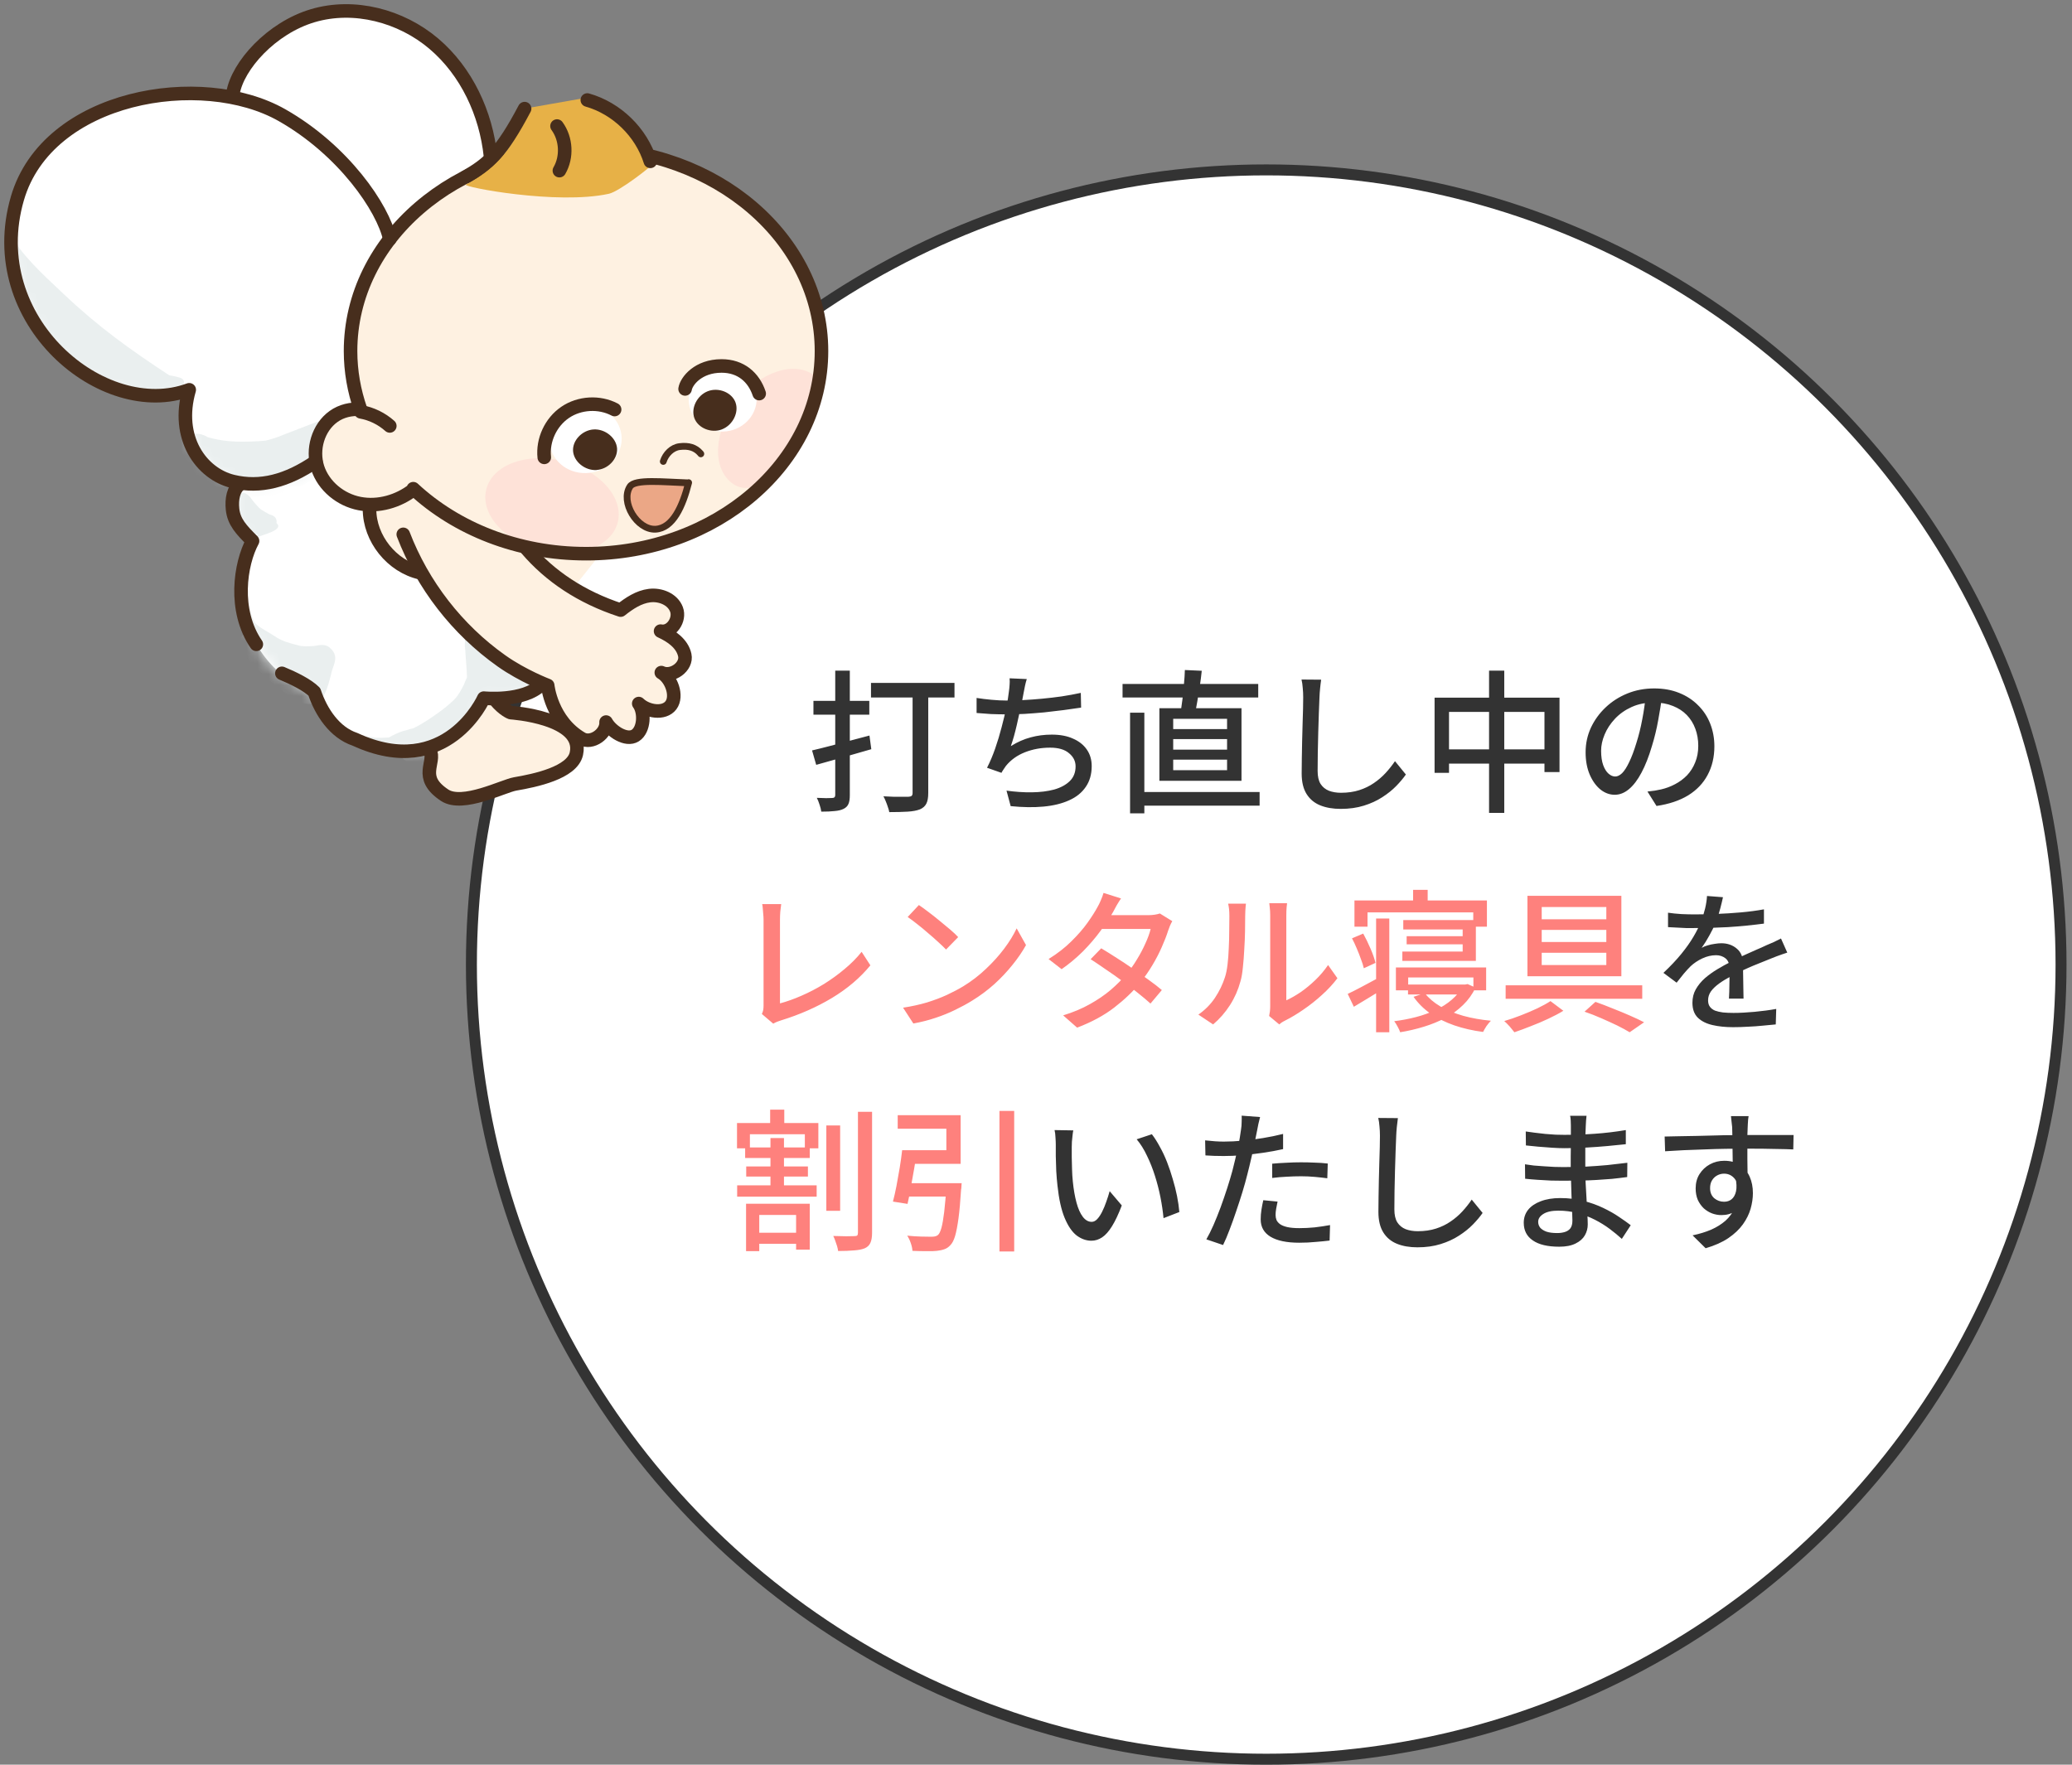 <svg width="189" height="161" viewBox="0 0 189 161" fill="none" xmlns="http://www.w3.org/2000/svg">
<rect x="0" y="0" width="189" height="161" fill="#808080" stroke="none"/>
<circle cx="115.5" cy="88" r="72.5" fill="white" stroke="#333333"/>
<path d="M74.073 68.464C74.521 68.361 75.029 68.235 75.599 68.086C76.168 67.937 76.77 67.778 77.405 67.61C78.049 67.433 78.683 67.265 79.309 67.106L79.477 68.352C78.609 68.604 77.731 68.856 76.845 69.108C75.958 69.36 75.16 69.584 74.451 69.78L74.073 68.464ZM74.199 63.942H79.295V65.202H74.199V63.942ZM76.187 61.184H77.517V72.552C77.517 72.897 77.475 73.163 77.391 73.35C77.307 73.546 77.157 73.695 76.943 73.798C76.737 73.901 76.471 73.966 76.145 73.994C75.818 74.031 75.407 74.05 74.913 74.05C74.894 73.873 74.843 73.663 74.759 73.42C74.684 73.177 74.6 72.967 74.507 72.79C74.815 72.799 75.099 72.809 75.361 72.818C75.631 72.818 75.813 72.813 75.907 72.804C76.093 72.804 76.187 72.715 76.187 72.538V61.184ZM79.449 62.304H87.065V63.634H79.449V62.304ZM83.243 62.78H84.671V72.356C84.671 72.767 84.615 73.084 84.503 73.308C84.391 73.541 84.195 73.719 83.915 73.84C83.625 73.952 83.252 74.022 82.795 74.05C82.337 74.078 81.777 74.092 81.115 74.092C81.096 73.961 81.054 73.807 80.989 73.63C80.933 73.453 80.867 73.275 80.793 73.098C80.727 72.93 80.657 72.781 80.583 72.65C80.9 72.669 81.213 72.683 81.521 72.692C81.838 72.692 82.118 72.692 82.361 72.692C82.603 72.692 82.771 72.692 82.865 72.692C83.005 72.683 83.103 72.655 83.159 72.608C83.215 72.552 83.243 72.463 83.243 72.342V62.78ZM93.659 61.954C93.593 62.159 93.537 62.374 93.491 62.598C93.453 62.822 93.411 63.037 93.365 63.242C93.327 63.466 93.276 63.737 93.211 64.054C93.145 64.362 93.071 64.698 92.987 65.062C92.912 65.417 92.833 65.776 92.749 66.14C92.665 66.504 92.576 66.854 92.483 67.19C92.389 67.517 92.296 67.811 92.203 68.072C92.8 67.699 93.402 67.433 94.009 67.274C94.615 67.106 95.259 67.022 95.941 67.022C96.697 67.022 97.341 67.143 97.873 67.386C98.414 67.619 98.834 67.951 99.133 68.38C99.431 68.809 99.581 69.313 99.581 69.892C99.581 70.639 99.399 71.273 99.035 71.796C98.68 72.319 98.176 72.725 97.523 73.014C96.869 73.313 96.09 73.504 95.185 73.588C94.289 73.672 93.29 73.658 92.189 73.546L91.811 72.132C92.604 72.244 93.374 72.295 94.121 72.286C94.877 72.277 95.553 72.193 96.151 72.034C96.748 71.866 97.224 71.609 97.579 71.264C97.933 70.919 98.111 70.471 98.111 69.92C98.111 69.444 97.91 69.043 97.509 68.716C97.117 68.38 96.543 68.212 95.787 68.212C94.965 68.212 94.2 68.352 93.491 68.632C92.781 68.912 92.203 69.327 91.755 69.878C91.68 69.981 91.61 70.083 91.545 70.186C91.479 70.279 91.414 70.387 91.349 70.508L90.033 70.046C90.303 69.523 90.551 68.94 90.775 68.296C90.999 67.652 91.195 67.003 91.363 66.35C91.54 65.687 91.685 65.076 91.797 64.516C91.909 63.956 91.983 63.499 92.021 63.144C92.058 62.892 92.081 62.673 92.091 62.486C92.109 62.29 92.109 62.089 92.091 61.884L93.659 61.954ZM89.081 63.676C89.482 63.741 89.935 63.797 90.439 63.844C90.943 63.891 91.409 63.914 91.839 63.914C92.287 63.914 92.781 63.9 93.323 63.872C93.873 63.844 94.447 63.802 95.045 63.746C95.642 63.69 96.239 63.62 96.837 63.536C97.443 63.443 98.027 63.335 98.587 63.214L98.615 64.558C98.139 64.633 97.611 64.707 97.033 64.782C96.454 64.857 95.861 64.927 95.255 64.992C94.648 65.048 94.051 65.095 93.463 65.132C92.875 65.16 92.338 65.174 91.853 65.174C91.349 65.174 90.863 65.165 90.397 65.146C89.93 65.118 89.491 65.085 89.081 65.048V63.676ZM103.725 72.258H114.897V73.504H103.725V72.258ZM102.395 62.402H114.771V63.634H102.395V62.402ZM103.081 65.02H104.383V74.204H103.081V65.02ZM107.015 67.428V68.394H111.929V67.428H107.015ZM107.015 69.304V70.27H111.929V69.304H107.015ZM107.015 65.58V66.518H111.929V65.58H107.015ZM105.755 64.614H113.245V71.236H105.755V64.614ZM108.079 61.128L109.619 61.198C109.572 61.665 109.511 62.141 109.437 62.626C109.362 63.102 109.287 63.559 109.213 63.998C109.138 64.437 109.063 64.824 108.989 65.16L107.687 65.048C107.743 64.693 107.799 64.287 107.855 63.83C107.911 63.373 107.957 62.906 107.995 62.43C108.041 61.954 108.069 61.52 108.079 61.128ZM120.511 62.01C120.473 62.262 120.441 62.533 120.413 62.822C120.385 63.102 120.366 63.368 120.357 63.62C120.338 64.003 120.319 64.479 120.301 65.048C120.282 65.608 120.263 66.205 120.245 66.84C120.226 67.465 120.212 68.086 120.203 68.702C120.193 69.309 120.189 69.855 120.189 70.34C120.189 70.835 120.277 71.227 120.455 71.516C120.641 71.805 120.898 72.015 121.225 72.146C121.551 72.267 121.915 72.328 122.317 72.328C122.933 72.328 123.488 72.249 123.983 72.09C124.477 71.931 124.921 71.717 125.313 71.446C125.714 71.175 126.073 70.867 126.391 70.522C126.708 70.177 126.993 69.817 127.245 69.444L128.239 70.662C128.005 70.998 127.711 71.348 127.357 71.712C127.002 72.076 126.577 72.417 126.083 72.734C125.597 73.051 125.037 73.308 124.403 73.504C123.777 73.7 123.073 73.798 122.289 73.798C121.579 73.798 120.959 73.691 120.427 73.476C119.895 73.261 119.479 72.916 119.181 72.44C118.882 71.964 118.733 71.339 118.733 70.564C118.733 70.163 118.737 69.71 118.747 69.206C118.756 68.702 118.765 68.184 118.775 67.652C118.793 67.111 118.807 66.583 118.817 66.07C118.835 65.557 118.849 65.085 118.859 64.656C118.868 64.227 118.873 63.881 118.873 63.62C118.873 63.321 118.859 63.037 118.831 62.766C118.812 62.486 118.775 62.229 118.719 61.996L120.511 62.01ZM130.857 63.648H142.253V70.438H140.881V64.95H132.173V70.508H130.857V63.648ZM131.543 68.366H141.665V69.668H131.543V68.366ZM135.827 61.184H137.213V74.162H135.827V61.184ZM151.619 63.424C151.525 64.143 151.404 64.903 151.255 65.706C151.115 66.499 150.923 67.288 150.681 68.072C150.401 69.024 150.083 69.831 149.729 70.494C149.383 71.147 149.005 71.647 148.595 71.992C148.184 72.337 147.75 72.51 147.293 72.51C146.826 72.51 146.392 72.351 145.991 72.034C145.589 71.707 145.263 71.255 145.011 70.676C144.759 70.088 144.633 69.407 144.633 68.632C144.633 67.848 144.791 67.106 145.109 66.406C145.435 65.706 145.883 65.085 146.453 64.544C147.022 64.003 147.685 63.578 148.441 63.27C149.197 62.962 150.013 62.808 150.891 62.808C151.731 62.808 152.487 62.943 153.159 63.214C153.84 63.485 154.419 63.863 154.895 64.348C155.38 64.824 155.749 65.384 156.001 66.028C156.253 66.672 156.379 67.358 156.379 68.086C156.379 69.066 156.173 69.939 155.763 70.704C155.361 71.46 154.769 72.081 153.985 72.566C153.201 73.042 152.239 73.364 151.101 73.532L150.275 72.216C150.517 72.188 150.741 72.16 150.947 72.132C151.152 72.095 151.343 72.057 151.521 72.02C151.969 71.917 152.393 71.759 152.795 71.544C153.205 71.329 153.569 71.059 153.887 70.732C154.204 70.396 154.451 70.004 154.629 69.556C154.815 69.108 154.909 68.604 154.909 68.044C154.909 67.484 154.82 66.966 154.643 66.49C154.465 66.005 154.204 65.585 153.859 65.23C153.513 64.875 153.089 64.6 152.585 64.404C152.081 64.199 151.511 64.096 150.877 64.096C150.111 64.096 149.43 64.231 148.833 64.502C148.235 64.773 147.727 65.132 147.307 65.58C146.896 66.019 146.583 66.495 146.369 67.008C146.154 67.521 146.047 68.016 146.047 68.492C146.047 69.024 146.112 69.467 146.243 69.822C146.373 70.167 146.537 70.424 146.733 70.592C146.929 70.76 147.129 70.844 147.335 70.844C147.54 70.844 147.75 70.741 147.965 70.536C148.179 70.321 148.394 69.985 148.609 69.528C148.833 69.071 149.052 68.487 149.267 67.778C149.481 67.106 149.659 66.392 149.799 65.636C149.948 64.871 150.055 64.124 150.121 63.396L151.619 63.424ZM157.163 81.856C157.107 82.127 157.027 82.458 156.925 82.85C156.831 83.233 156.691 83.667 156.505 84.152C156.346 84.544 156.15 84.945 155.917 85.356C155.693 85.767 155.459 86.14 155.217 86.476C155.375 86.383 155.557 86.308 155.763 86.252C155.977 86.187 156.192 86.14 156.407 86.112C156.631 86.075 156.831 86.056 157.009 86.056C157.569 86.056 158.04 86.219 158.423 86.546C158.805 86.863 158.997 87.325 158.997 87.932C158.997 88.119 158.997 88.347 158.997 88.618C158.997 88.889 159.001 89.173 159.011 89.472C159.02 89.771 159.025 90.065 159.025 90.354C159.034 90.643 159.039 90.895 159.039 91.11H157.709C157.718 90.933 157.727 90.727 157.737 90.494C157.746 90.251 157.751 89.999 157.751 89.738C157.76 89.477 157.765 89.225 157.765 88.982C157.765 88.739 157.765 88.525 157.765 88.338C157.755 87.918 157.629 87.615 157.387 87.428C157.144 87.241 156.859 87.148 156.533 87.148C156.113 87.148 155.693 87.246 155.273 87.442C154.862 87.638 154.507 87.876 154.209 88.156C154.013 88.352 153.807 88.576 153.593 88.828C153.387 89.08 153.168 89.355 152.935 89.654L151.731 88.758C152.375 88.151 152.921 87.573 153.369 87.022C153.817 86.471 154.185 85.949 154.475 85.454C154.773 84.95 155.007 84.474 155.175 84.026C155.324 83.643 155.445 83.256 155.539 82.864C155.632 82.463 155.688 82.089 155.707 81.744L157.163 81.856ZM152.151 83.27C152.524 83.326 152.935 83.368 153.383 83.396C153.831 83.415 154.223 83.424 154.559 83.424C155.184 83.424 155.861 83.41 156.589 83.382C157.317 83.354 158.049 83.307 158.787 83.242C159.533 83.177 160.238 83.083 160.901 82.962V84.264C160.406 84.329 159.879 84.39 159.319 84.446C158.759 84.502 158.189 84.549 157.611 84.586C157.032 84.614 156.477 84.637 155.945 84.656C155.413 84.665 154.927 84.67 154.489 84.67C154.293 84.67 154.059 84.67 153.789 84.67C153.527 84.661 153.252 84.647 152.963 84.628C152.683 84.609 152.412 84.595 152.151 84.586V83.27ZM163.029 86.91C162.898 86.957 162.744 87.008 162.567 87.064C162.399 87.12 162.231 87.181 162.063 87.246C161.895 87.311 161.741 87.372 161.601 87.428C161.125 87.615 160.569 87.839 159.935 88.1C159.309 88.361 158.665 88.665 158.003 89.01C157.555 89.243 157.167 89.477 156.841 89.71C156.514 89.943 156.257 90.186 156.071 90.438C155.893 90.69 155.805 90.965 155.805 91.264C155.805 91.507 155.861 91.703 155.973 91.852C156.085 92.001 156.239 92.118 156.435 92.202C156.64 92.277 156.883 92.333 157.163 92.37C157.452 92.398 157.774 92.412 158.129 92.412C158.689 92.412 159.323 92.379 160.033 92.314C160.742 92.249 161.405 92.16 162.021 92.048L161.979 93.462C161.643 93.499 161.251 93.537 160.803 93.574C160.355 93.621 159.893 93.653 159.417 93.672C158.95 93.7 158.507 93.714 158.087 93.714C157.387 93.714 156.757 93.649 156.197 93.518C155.637 93.387 155.193 93.163 154.867 92.846C154.54 92.519 154.377 92.067 154.377 91.488C154.377 91.031 154.479 90.62 154.685 90.256C154.899 89.883 155.175 89.547 155.511 89.248C155.856 88.949 156.239 88.674 156.659 88.422C157.079 88.17 157.494 87.941 157.905 87.736C158.343 87.503 158.749 87.302 159.123 87.134C159.505 86.957 159.86 86.798 160.187 86.658C160.523 86.518 160.835 86.378 161.125 86.238C161.367 86.135 161.596 86.037 161.811 85.944C162.025 85.841 162.24 85.734 162.455 85.622L163.029 86.91ZM97.901 103.13C97.873 103.261 97.849 103.419 97.831 103.606C97.812 103.793 97.793 103.979 97.775 104.166C97.765 104.353 97.761 104.511 97.761 104.642C97.761 104.931 97.761 105.253 97.761 105.608C97.77 105.963 97.779 106.327 97.789 106.7C97.798 107.064 97.821 107.428 97.859 107.792C97.933 108.529 98.045 109.173 98.195 109.724C98.344 110.275 98.535 110.704 98.769 111.012C99.002 111.32 99.273 111.474 99.581 111.474C99.758 111.474 99.926 111.39 100.085 111.222C100.243 111.054 100.393 110.83 100.533 110.55C100.673 110.27 100.799 109.967 100.911 109.64C101.032 109.304 101.135 108.982 101.219 108.674L102.325 109.976C102.026 110.769 101.727 111.404 101.429 111.88C101.139 112.347 100.841 112.683 100.533 112.888C100.225 113.093 99.898 113.196 99.553 113.196C99.086 113.196 98.638 113.037 98.209 112.72C97.789 112.393 97.425 111.861 97.117 111.124C96.809 110.387 96.589 109.402 96.459 108.17C96.412 107.759 96.375 107.316 96.347 106.84C96.328 106.364 96.314 105.911 96.305 105.482C96.305 105.053 96.305 104.698 96.305 104.418C96.305 104.241 96.295 104.026 96.277 103.774C96.267 103.513 96.239 103.289 96.193 103.102L97.901 103.13ZM105.069 103.48C105.321 103.807 105.563 104.189 105.797 104.628C106.039 105.057 106.259 105.524 106.455 106.028C106.651 106.532 106.823 107.045 106.973 107.568C107.131 108.091 107.262 108.609 107.365 109.122C107.467 109.635 107.537 110.121 107.575 110.578L106.133 111.138C106.077 110.531 105.983 109.897 105.853 109.234C105.722 108.571 105.554 107.918 105.349 107.274C105.143 106.621 104.901 106.009 104.621 105.44C104.35 104.861 104.037 104.362 103.683 103.942L105.069 103.48ZM114.939 101.912C114.892 102.08 114.841 102.29 114.785 102.542C114.738 102.785 114.701 102.976 114.673 103.116C114.607 103.443 114.528 103.835 114.435 104.292C114.351 104.74 114.248 105.211 114.127 105.706C114.015 106.201 113.898 106.681 113.777 107.148C113.655 107.643 113.506 108.179 113.329 108.758C113.151 109.337 112.96 109.925 112.755 110.522C112.559 111.11 112.358 111.67 112.153 112.202C111.957 112.725 111.761 113.187 111.565 113.588L110.039 113.07C110.244 112.715 110.459 112.286 110.683 111.782C110.907 111.269 111.126 110.723 111.341 110.144C111.555 109.556 111.756 108.973 111.943 108.394C112.129 107.815 112.288 107.283 112.419 106.798C112.503 106.471 112.587 106.131 112.671 105.776C112.755 105.412 112.834 105.062 112.909 104.726C112.983 104.39 113.044 104.077 113.091 103.788C113.137 103.489 113.175 103.242 113.203 103.046C113.24 102.822 113.259 102.593 113.259 102.36C113.268 102.127 113.268 101.935 113.259 101.786L114.939 101.912ZM111.635 104.152C112.176 104.152 112.75 104.124 113.357 104.068C113.963 104.012 114.579 103.933 115.205 103.83C115.839 103.727 116.451 103.601 117.039 103.452V104.838C116.46 104.969 115.849 105.081 115.205 105.174C114.561 105.267 113.931 105.342 113.315 105.398C112.699 105.445 112.134 105.468 111.621 105.468C111.303 105.468 111.009 105.463 110.739 105.454C110.477 105.445 110.216 105.431 109.955 105.412L109.927 104.04C110.272 104.077 110.575 104.105 110.837 104.124C111.107 104.143 111.373 104.152 111.635 104.152ZM116.045 106.168C116.427 106.131 116.847 106.103 117.305 106.084C117.762 106.056 118.215 106.042 118.663 106.042C119.073 106.042 119.484 106.051 119.895 106.07C120.315 106.079 120.721 106.107 121.113 106.154L121.071 107.498C120.716 107.451 120.333 107.409 119.923 107.372C119.521 107.335 119.111 107.316 118.691 107.316C118.233 107.316 117.785 107.33 117.347 107.358C116.917 107.377 116.483 107.414 116.045 107.47V106.168ZM116.535 109.626C116.488 109.841 116.446 110.055 116.409 110.27C116.371 110.475 116.353 110.667 116.353 110.844C116.353 111.003 116.381 111.157 116.437 111.306C116.502 111.446 116.609 111.572 116.759 111.684C116.917 111.796 117.137 111.885 117.417 111.95C117.706 112.015 118.075 112.048 118.523 112.048C118.98 112.048 119.447 112.025 119.923 111.978C120.399 111.922 120.865 111.852 121.323 111.768L121.281 113.182C120.889 113.229 120.459 113.271 119.993 113.308C119.535 113.355 119.041 113.378 118.509 113.378C117.37 113.378 116.497 113.196 115.891 112.832C115.293 112.468 114.995 111.941 114.995 111.25C114.995 110.951 115.018 110.657 115.065 110.368C115.111 110.069 115.167 109.78 115.233 109.5L116.535 109.626ZM127.511 102.01C127.473 102.262 127.441 102.533 127.413 102.822C127.385 103.102 127.366 103.368 127.357 103.62C127.338 104.003 127.319 104.479 127.301 105.048C127.282 105.608 127.263 106.205 127.245 106.84C127.226 107.465 127.212 108.086 127.203 108.702C127.193 109.309 127.189 109.855 127.189 110.34C127.189 110.835 127.277 111.227 127.455 111.516C127.641 111.805 127.898 112.015 128.225 112.146C128.551 112.267 128.915 112.328 129.317 112.328C129.933 112.328 130.488 112.249 130.983 112.09C131.477 111.931 131.921 111.717 132.313 111.446C132.714 111.175 133.073 110.867 133.391 110.522C133.708 110.177 133.993 109.817 134.245 109.444L135.239 110.662C135.005 110.998 134.711 111.348 134.357 111.712C134.002 112.076 133.577 112.417 133.083 112.734C132.597 113.051 132.037 113.308 131.403 113.504C130.777 113.7 130.073 113.798 129.289 113.798C128.579 113.798 127.959 113.691 127.427 113.476C126.895 113.261 126.479 112.916 126.181 112.44C125.882 111.964 125.733 111.339 125.733 110.564C125.733 110.163 125.737 109.71 125.747 109.206C125.756 108.702 125.765 108.184 125.775 107.652C125.793 107.111 125.807 106.583 125.817 106.07C125.835 105.557 125.849 105.085 125.859 104.656C125.868 104.227 125.873 103.881 125.873 103.62C125.873 103.321 125.859 103.037 125.831 102.766C125.812 102.486 125.775 102.229 125.719 101.996L127.511 102.01ZM144.717 101.8C144.707 101.931 144.693 102.075 144.675 102.234C144.665 102.383 144.656 102.556 144.647 102.752C144.637 102.911 144.628 103.139 144.619 103.438C144.619 103.737 144.614 104.068 144.605 104.432C144.605 104.787 144.605 105.146 144.605 105.51C144.605 105.865 144.605 106.191 144.605 106.49C144.605 106.919 144.614 107.386 144.633 107.89C144.661 108.385 144.689 108.875 144.717 109.36C144.745 109.845 144.768 110.293 144.787 110.704C144.815 111.115 144.829 111.451 144.829 111.712C144.829 112.067 144.74 112.398 144.563 112.706C144.385 113.014 144.105 113.261 143.723 113.448C143.34 113.644 142.841 113.742 142.225 113.742C141.17 113.742 140.367 113.551 139.817 113.168C139.266 112.795 138.991 112.258 138.991 111.558C138.991 111.11 139.121 110.718 139.383 110.382C139.653 110.046 140.036 109.785 140.531 109.598C141.035 109.402 141.632 109.304 142.323 109.304C143.069 109.304 143.769 109.388 144.423 109.556C145.085 109.724 145.687 109.939 146.229 110.2C146.779 110.461 147.265 110.737 147.685 111.026C148.105 111.306 148.459 111.558 148.749 111.782L147.937 113.028C147.61 112.729 147.241 112.426 146.831 112.118C146.42 111.81 145.967 111.53 145.473 111.278C144.978 111.026 144.451 110.825 143.891 110.676C143.34 110.527 142.757 110.452 142.141 110.452C141.543 110.452 141.086 110.555 140.769 110.76C140.461 110.956 140.307 111.194 140.307 111.474C140.307 111.67 140.367 111.847 140.489 112.006C140.619 112.155 140.811 112.277 141.063 112.37C141.315 112.454 141.641 112.496 142.043 112.496C142.304 112.496 142.537 112.463 142.743 112.398C142.957 112.333 143.125 112.221 143.247 112.062C143.368 111.894 143.429 111.661 143.429 111.362C143.429 111.119 143.419 110.793 143.401 110.382C143.382 109.971 143.363 109.528 143.345 109.052C143.335 108.567 143.321 108.1 143.303 107.652C143.284 107.195 143.275 106.807 143.275 106.49C143.275 106.163 143.275 105.827 143.275 105.482C143.284 105.127 143.289 104.782 143.289 104.446C143.289 104.101 143.289 103.779 143.289 103.48C143.289 103.172 143.289 102.906 143.289 102.682C143.289 102.561 143.284 102.411 143.275 102.234C143.265 102.047 143.247 101.903 143.219 101.8H144.717ZM139.173 103.228C139.406 103.265 139.677 103.303 139.985 103.34C140.302 103.377 140.624 103.415 140.951 103.452C141.287 103.48 141.604 103.503 141.903 103.522C142.201 103.531 142.463 103.536 142.687 103.536C143.611 103.536 144.539 103.503 145.473 103.438C146.406 103.373 147.349 103.261 148.301 103.102V104.39C147.797 104.446 147.237 104.502 146.621 104.558C146.005 104.614 145.361 104.661 144.689 104.698C144.026 104.735 143.363 104.754 142.701 104.754C142.393 104.754 142.019 104.74 141.581 104.712C141.151 104.684 140.722 104.651 140.293 104.614C139.863 104.577 139.495 104.539 139.187 104.502L139.173 103.228ZM139.103 106.224C139.336 106.261 139.607 106.299 139.915 106.336C140.223 106.364 140.54 106.387 140.867 106.406C141.193 106.425 141.501 106.443 141.791 106.462C142.089 106.471 142.346 106.476 142.561 106.476C143.317 106.476 144.026 106.462 144.689 106.434C145.361 106.397 146.005 106.35 146.621 106.294C147.246 106.229 147.853 106.159 148.441 106.084L148.427 107.386C147.951 107.451 147.484 107.507 147.027 107.554C146.569 107.591 146.107 107.624 145.641 107.652C145.183 107.68 144.698 107.699 144.185 107.708C143.681 107.717 143.13 107.722 142.533 107.722C142.243 107.722 141.893 107.717 141.483 107.708C141.072 107.689 140.657 107.666 140.237 107.638C139.817 107.61 139.443 107.577 139.117 107.54L139.103 106.224ZM159.501 101.828C159.491 101.884 159.477 101.982 159.459 102.122C159.449 102.262 159.44 102.402 159.431 102.542C159.421 102.682 159.417 102.785 159.417 102.85C159.407 103.027 159.398 103.275 159.389 103.592C159.389 103.9 159.389 104.241 159.389 104.614C159.389 104.987 159.389 105.365 159.389 105.748C159.398 106.121 159.403 106.476 159.403 106.812C159.412 107.139 159.417 107.414 159.417 107.638L158.059 107.078C158.059 106.929 158.059 106.719 158.059 106.448C158.059 106.168 158.054 105.855 158.045 105.51C158.045 105.155 158.04 104.805 158.031 104.46C158.031 104.115 158.026 103.797 158.017 103.508C158.017 103.219 158.012 102.999 158.003 102.85C157.984 102.626 157.961 102.416 157.933 102.22C157.914 102.024 157.9 101.893 157.891 101.828H159.501ZM151.843 103.69C152.244 103.681 152.692 103.671 153.187 103.662C153.691 103.653 154.223 103.643 154.783 103.634C155.343 103.615 155.898 103.601 156.449 103.592C157.009 103.573 157.541 103.564 158.045 103.564C158.549 103.555 158.997 103.55 159.389 103.55C159.79 103.55 160.201 103.55 160.621 103.55C161.041 103.55 161.442 103.55 161.825 103.55C162.207 103.55 162.553 103.55 162.861 103.55C163.178 103.55 163.425 103.55 163.603 103.55L163.575 104.866C163.173 104.847 162.627 104.833 161.937 104.824C161.255 104.805 160.397 104.796 159.361 104.796C158.745 104.796 158.11 104.801 157.457 104.81C156.803 104.819 156.145 104.838 155.483 104.866C154.829 104.885 154.195 104.908 153.579 104.936C152.972 104.964 152.407 104.997 151.885 105.034L151.843 103.69ZM159.291 107.778C159.291 108.469 159.197 109.043 159.011 109.5C158.833 109.948 158.577 110.289 158.241 110.522C157.905 110.746 157.499 110.858 157.023 110.858C156.733 110.858 156.449 110.807 156.169 110.704C155.898 110.601 155.646 110.447 155.413 110.242C155.189 110.027 155.007 109.771 154.867 109.472C154.736 109.164 154.671 108.814 154.671 108.422C154.671 107.927 154.787 107.493 155.021 107.12C155.263 106.737 155.581 106.439 155.973 106.224C156.374 106.009 156.808 105.902 157.275 105.902C157.853 105.902 158.334 106.033 158.717 106.294C159.109 106.555 159.403 106.91 159.599 107.358C159.795 107.797 159.893 108.296 159.893 108.856C159.893 109.313 159.823 109.789 159.683 110.284C159.543 110.769 159.309 111.241 158.983 111.698C158.656 112.155 158.213 112.575 157.653 112.958C157.102 113.331 156.411 113.639 155.581 113.882L154.391 112.706C155.016 112.575 155.581 112.403 156.085 112.188C156.589 111.964 157.023 111.693 157.387 111.376C157.751 111.049 158.031 110.667 158.227 110.228C158.432 109.78 158.535 109.262 158.535 108.674C158.535 108.114 158.409 107.708 158.157 107.456C157.914 107.204 157.615 107.078 157.261 107.078C157.046 107.078 156.841 107.129 156.645 107.232C156.449 107.335 156.29 107.484 156.169 107.68C156.047 107.876 155.987 108.114 155.987 108.394C155.987 108.786 156.113 109.094 156.365 109.318C156.626 109.533 156.925 109.64 157.261 109.64C157.531 109.64 157.76 109.565 157.947 109.416C158.143 109.257 158.278 109.015 158.353 108.688C158.427 108.352 158.409 107.927 158.297 107.414L159.291 107.778Z" fill="#333333"/>
<path d="M69.495 92.51C69.56 92.37 69.602 92.244 69.621 92.132C69.639 92.011 69.649 91.875 69.649 91.726C69.649 91.567 69.649 91.301 69.649 90.928C69.649 90.545 69.649 90.102 69.649 89.598C69.649 89.085 69.649 88.548 69.649 87.988C69.649 87.428 69.649 86.882 69.649 86.35C69.649 85.809 69.649 85.323 69.649 84.894C69.649 84.465 69.649 84.133 69.649 83.9C69.649 83.751 69.639 83.587 69.621 83.41C69.611 83.223 69.597 83.051 69.579 82.892C69.569 82.724 69.551 82.589 69.523 82.486H71.259C71.231 82.691 71.203 82.92 71.175 83.172C71.156 83.424 71.147 83.662 71.147 83.886C71.147 84.091 71.147 84.367 71.147 84.712C71.147 85.057 71.147 85.445 71.147 85.874C71.147 86.303 71.147 86.756 71.147 87.232C71.147 87.699 71.147 88.161 71.147 88.618C71.147 89.075 71.147 89.505 71.147 89.906C71.147 90.298 71.147 90.639 71.147 90.928C71.147 91.217 71.147 91.423 71.147 91.544C71.772 91.376 72.425 91.143 73.107 90.844C73.797 90.545 74.479 90.191 75.151 89.78C75.823 89.36 76.453 88.903 77.041 88.408C77.638 87.913 78.156 87.391 78.595 86.84L79.393 88.072C78.459 89.211 77.288 90.205 75.879 91.054C74.479 91.894 72.929 92.575 71.231 93.098C71.147 93.126 71.039 93.163 70.909 93.21C70.787 93.257 70.661 93.317 70.531 93.392L69.495 92.51ZM83.817 82.57C84.069 82.738 84.358 82.948 84.685 83.2C85.011 83.443 85.343 83.704 85.679 83.984C86.024 84.264 86.351 84.535 86.659 84.796C86.967 85.057 87.214 85.291 87.401 85.496L86.295 86.63C86.117 86.443 85.884 86.219 85.595 85.958C85.305 85.687 84.993 85.412 84.657 85.132C84.33 84.843 84.003 84.572 83.677 84.32C83.35 84.059 83.056 83.839 82.795 83.662L83.817 82.57ZM82.375 91.936C83.159 91.815 83.882 91.656 84.545 91.46C85.207 91.255 85.814 91.026 86.365 90.774C86.925 90.513 87.429 90.247 87.877 89.976C88.623 89.519 89.309 88.991 89.935 88.394C90.569 87.797 91.125 87.181 91.601 86.546C92.077 85.911 92.455 85.295 92.735 84.698L93.589 86.224C93.253 86.831 92.837 87.437 92.343 88.044C91.857 88.651 91.307 89.234 90.691 89.794C90.075 90.345 89.403 90.844 88.675 91.292C88.208 91.581 87.695 91.861 87.135 92.132C86.584 92.403 85.987 92.645 85.343 92.86C84.708 93.075 84.031 93.247 83.313 93.378L82.375 91.936ZM100.449 86.518C100.887 86.779 101.359 87.073 101.863 87.4C102.367 87.717 102.871 88.053 103.375 88.408C103.879 88.753 104.355 89.089 104.803 89.416C105.26 89.743 105.652 90.046 105.979 90.326L104.943 91.558C104.625 91.269 104.243 90.947 103.795 90.592C103.356 90.237 102.88 89.873 102.367 89.5C101.863 89.127 101.359 88.772 100.855 88.436C100.36 88.091 99.903 87.783 99.483 87.512L100.449 86.518ZM106.931 84.04C106.865 84.152 106.795 84.292 106.721 84.46C106.655 84.619 106.599 84.768 106.553 84.908C106.413 85.356 106.221 85.851 105.979 86.392C105.745 86.933 105.461 87.484 105.125 88.044C104.798 88.595 104.429 89.127 104.019 89.64C103.375 90.433 102.581 91.194 101.639 91.922C100.705 92.641 99.576 93.252 98.251 93.756L96.977 92.636C97.891 92.356 98.703 92.015 99.413 91.614C100.131 91.213 100.766 90.779 101.317 90.312C101.867 89.836 102.348 89.355 102.759 88.87C103.104 88.459 103.421 88.011 103.711 87.526C104.009 87.041 104.266 86.555 104.481 86.07C104.705 85.585 104.863 85.146 104.957 84.754H99.959L100.491 83.494H104.747C104.943 83.494 105.134 83.48 105.321 83.452C105.507 83.424 105.666 83.387 105.797 83.34L106.931 84.04ZM102.255 81.968C102.115 82.173 101.975 82.397 101.835 82.64C101.704 82.883 101.601 83.074 101.527 83.214C101.228 83.737 100.845 84.311 100.379 84.936C99.921 85.561 99.394 86.177 98.797 86.784C98.199 87.381 97.546 87.927 96.837 88.422L95.647 87.498C96.459 86.994 97.154 86.453 97.733 85.874C98.321 85.295 98.811 84.731 99.203 84.18C99.595 83.629 99.903 83.144 100.127 82.724C100.211 82.584 100.304 82.393 100.407 82.15C100.519 81.898 100.603 81.669 100.659 81.464L102.255 81.968ZM115.765 92.692C115.793 92.571 115.816 92.435 115.835 92.286C115.853 92.127 115.863 91.969 115.863 91.81C115.863 91.707 115.863 91.502 115.863 91.194C115.863 90.877 115.863 90.494 115.863 90.046C115.863 89.589 115.863 89.099 115.863 88.576C115.863 88.044 115.863 87.512 115.863 86.98C115.863 86.439 115.863 85.935 115.863 85.468C115.863 85.001 115.863 84.595 115.863 84.25C115.863 83.905 115.863 83.662 115.863 83.522C115.863 83.233 115.849 82.985 115.821 82.78C115.793 82.575 115.779 82.449 115.779 82.402H117.403C117.403 82.449 117.389 82.575 117.361 82.78C117.342 82.985 117.333 83.233 117.333 83.522C117.333 83.662 117.333 83.895 117.333 84.222C117.333 84.549 117.333 84.936 117.333 85.384C117.333 85.823 117.333 86.294 117.333 86.798C117.333 87.293 117.333 87.787 117.333 88.282C117.333 88.767 117.333 89.22 117.333 89.64C117.333 90.06 117.333 90.415 117.333 90.704C117.333 90.993 117.333 91.18 117.333 91.264C117.743 91.077 118.177 90.83 118.635 90.522C119.092 90.205 119.54 89.836 119.979 89.416C120.417 88.996 120.805 88.539 121.141 88.044L121.995 89.248C121.593 89.78 121.122 90.289 120.581 90.774C120.049 91.259 119.489 91.703 118.901 92.104C118.322 92.505 117.762 92.841 117.221 93.112C117.09 93.177 116.983 93.238 116.899 93.294C116.815 93.359 116.745 93.415 116.689 93.462L115.765 92.692ZM109.311 92.566C109.917 92.146 110.421 91.637 110.823 91.04C111.224 90.433 111.527 89.808 111.733 89.164C111.835 88.856 111.915 88.469 111.971 88.002C112.027 87.535 112.064 87.041 112.083 86.518C112.111 85.986 112.125 85.463 112.125 84.95C112.134 84.437 112.139 83.979 112.139 83.578C112.139 83.335 112.129 83.125 112.111 82.948C112.092 82.771 112.064 82.603 112.027 82.444H113.651C113.651 82.481 113.641 82.561 113.623 82.682C113.613 82.794 113.604 82.929 113.595 83.088C113.585 83.237 113.581 83.396 113.581 83.564C113.581 83.965 113.576 84.437 113.567 84.978C113.557 85.51 113.534 86.061 113.497 86.63C113.469 87.199 113.427 87.741 113.371 88.254C113.324 88.767 113.249 89.197 113.147 89.542C112.941 90.307 112.624 91.026 112.195 91.698C111.765 92.37 111.252 92.958 110.655 93.462L109.311 92.566ZM128.897 81.184H130.227V82.906H128.897V81.184ZM125.523 83.802H126.727V94.176H125.523V83.802ZM123.549 82.15H135.631V84.544H134.385V83.242H124.739V84.544H123.549V82.15ZM127.329 88.268H135.561V90.354H134.399V89.178H128.449V90.354H127.329V88.268ZM128.001 83.942H134.623V87.666H127.917V86.812H133.419V84.796H128.001V83.942ZM128.309 85.412H133.755V86.154H128.309V85.412ZM128.435 89.822H133.741V90.732H128.435V89.822ZM133.419 89.822H133.657L133.867 89.78L134.595 90.102C134.305 90.709 133.923 91.241 133.447 91.698C132.98 92.155 132.443 92.547 131.837 92.874C131.23 93.191 130.577 93.457 129.877 93.672C129.177 93.887 128.458 94.055 127.721 94.176C127.674 94.036 127.595 93.863 127.483 93.658C127.38 93.462 127.277 93.299 127.175 93.168C127.856 93.084 128.519 92.958 129.163 92.79C129.807 92.622 130.404 92.407 130.955 92.146C131.515 91.885 132.005 91.572 132.425 91.208C132.854 90.844 133.185 90.433 133.419 89.976V89.822ZM129.961 90.606C130.315 91.063 130.791 91.469 131.389 91.824C131.995 92.169 132.691 92.454 133.475 92.678C134.259 92.893 135.099 93.042 135.995 93.126C135.864 93.257 135.729 93.42 135.589 93.616C135.458 93.821 135.355 93.999 135.281 94.148C134.338 94.027 133.461 93.826 132.649 93.546C131.846 93.266 131.127 92.911 130.493 92.482C129.867 92.043 129.349 91.53 128.939 90.942L129.961 90.606ZM123.325 85.608L124.347 85.174C124.58 85.594 124.804 86.056 125.019 86.56C125.233 87.055 125.383 87.484 125.467 87.848L124.403 88.338C124.347 88.086 124.258 87.806 124.137 87.498C124.025 87.181 123.899 86.859 123.759 86.532C123.619 86.196 123.474 85.888 123.325 85.608ZM122.933 90.676C123.297 90.508 123.731 90.289 124.235 90.018C124.748 89.738 125.271 89.458 125.803 89.178L126.167 90.228C125.719 90.508 125.261 90.788 124.795 91.068C124.337 91.348 123.903 91.609 123.493 91.852L122.933 90.676ZM140.629 84.838V85.944H146.523V84.838H140.629ZM140.629 86.924V88.044H146.523V86.924H140.629ZM140.629 82.752V83.872H146.523V82.752H140.629ZM139.327 81.73H147.895V89.066H139.327V81.73ZM137.339 89.892H149.799V91.124H137.339V89.892ZM144.535 92.3L145.529 91.404C146.061 91.591 146.597 91.796 147.139 92.02C147.689 92.235 148.207 92.449 148.693 92.664C149.187 92.879 149.612 93.079 149.967 93.266L148.651 94.176C148.343 93.989 147.965 93.784 147.517 93.56C147.069 93.345 146.588 93.126 146.075 92.902C145.571 92.678 145.057 92.477 144.535 92.3ZM141.427 91.334L142.603 92.216C142.211 92.459 141.753 92.701 141.231 92.944C140.717 93.187 140.19 93.411 139.649 93.616C139.117 93.831 138.613 94.017 138.137 94.176C138.025 94.027 137.88 93.849 137.703 93.644C137.525 93.448 137.362 93.285 137.213 93.154C137.698 93.014 138.202 92.841 138.725 92.636C139.257 92.431 139.761 92.216 140.237 91.992C140.722 91.759 141.119 91.539 141.427 91.334ZM75.375 102.682H76.635V110.466H75.375V102.682ZM78.259 101.436H79.547V112.468C79.547 112.869 79.495 113.177 79.393 113.392C79.299 113.607 79.131 113.77 78.889 113.882C78.646 113.985 78.319 114.05 77.909 114.078C77.498 114.115 77.013 114.134 76.453 114.134C76.434 114.003 76.401 113.854 76.355 113.686C76.308 113.527 76.252 113.364 76.187 113.196C76.131 113.028 76.07 112.883 76.005 112.762C76.425 112.771 76.817 112.781 77.181 112.79C77.554 112.79 77.806 112.785 77.937 112.776C78.058 112.776 78.142 112.757 78.189 112.72C78.235 112.673 78.259 112.589 78.259 112.468V101.436ZM68.641 112.468H73.177V113.476H68.641V112.468ZM67.241 108.142H74.493V109.178H67.241V108.142ZM67.969 104.684H73.863V105.65H67.969V104.684ZM68.067 106.42H73.695V107.344H68.067V106.42ZM70.251 101.24H71.539V103.046H70.251V101.24ZM70.279 103.83H71.511V108.702H70.279V103.83ZM68.053 109.822H73.863V114.008H72.617V110.844H69.257V114.148H68.053V109.822ZM67.227 102.458H74.647V104.768H73.415V103.48H68.403V104.768H67.227V102.458ZM86.351 107.946H87.723C87.723 107.946 87.718 107.983 87.709 108.058C87.709 108.123 87.704 108.203 87.695 108.296C87.695 108.38 87.685 108.455 87.667 108.52C87.601 109.593 87.522 110.475 87.429 111.166C87.335 111.847 87.233 112.379 87.121 112.762C87.009 113.145 86.864 113.425 86.687 113.602C86.528 113.779 86.351 113.901 86.155 113.966C85.959 114.041 85.725 114.092 85.455 114.12C85.221 114.148 84.904 114.157 84.503 114.148C84.101 114.148 83.677 114.139 83.229 114.12C83.219 113.905 83.168 113.667 83.075 113.406C82.991 113.154 82.883 112.93 82.753 112.734C83.201 112.781 83.63 112.809 84.041 112.818C84.451 112.827 84.745 112.832 84.923 112.832C85.063 112.832 85.179 112.823 85.273 112.804C85.375 112.785 85.469 112.743 85.553 112.678C85.674 112.575 85.781 112.356 85.875 112.02C85.968 111.675 86.052 111.189 86.127 110.564C86.201 109.929 86.271 109.117 86.337 108.128L86.351 107.946ZM82.291 104.936H83.649C83.574 105.477 83.485 106.047 83.383 106.644C83.28 107.241 83.177 107.815 83.075 108.366C82.981 108.917 82.883 109.407 82.781 109.836L81.451 109.626C81.563 109.206 81.67 108.73 81.773 108.198C81.875 107.666 81.973 107.115 82.067 106.546C82.16 105.977 82.235 105.44 82.291 104.936ZM91.167 101.352H92.511V114.176H91.167V101.352ZM82.459 107.946H86.743V109.164H82.291L82.459 107.946ZM82.767 104.936H86.323V102.976H81.885V101.744H87.625V106.182H82.767V104.936Z" fill="#FE817D"/>
<path d="M39.796 68.048C39.796 68.048 38.275 70.688 40.563 72.555C42.591 74.218 44.922 71.9 46.399 71.628C48.446 71.244 52.019 70.762 52.39 69.315C53.435 65.29 47.858 65.167 47.858 65.167L45.639 63.844L43.895 63.695C43.895 63.695 42.263 65.76 41.484 66.298L39.796 68.048Z" fill="#FEF1E1"/>
<path d="M22.591 42.563C22.591 42.563 21.831 42.687 21.293 45.141C20.681 47.924 23.148 49.358 23.148 49.358C23.148 49.358 20.433 52.727 22.888 57.847C25.083 62.428 28.527 62.978 28.527 62.978C28.527 62.978 28.558 66.076 32.465 67.541C41.807 71.047 44.138 63.696 44.138 63.696C44.138 63.696 47.52 64.481 49.078 62.818C53.399 58.205 36.725 41.055 36.725 41.055L22.591 42.563Z" fill="white"/>
<mask id="mask0_5250_26881" style="mask-type:luminance" maskUnits="userSpaceOnUse" x="21" y="41" width="29" height="28">
<path d="M22.591 42.563C22.591 42.563 21.831 42.687 21.293 45.141C20.681 47.924 23.148 49.358 23.148 49.358C23.148 49.358 20.433 52.727 22.888 57.847C25.083 62.428 28.527 62.978 28.527 62.978C28.527 62.978 28.558 66.076 32.465 67.541C41.807 71.047 44.138 63.696 44.138 63.696C44.138 63.696 47.52 64.481 49.078 62.818C53.399 58.205 36.725 41.055 36.725 41.055L22.591 42.563Z" fill="white"/>
</mask>
<g mask="url(#mask0_5250_26881)">
<path d="M25.219 47.724C25.262 47.52 25.213 47.304 25.052 47.156C24.922 47.02 24.737 46.989 24.57 46.921C24.564 46.914 24.558 46.914 24.539 46.908C24.292 46.772 24.038 46.642 23.803 46.482C23.612 46.333 23.234 45.907 22.993 45.598C22.765 45.245 22.387 44.862 21.955 44.973C21.751 44.707 21.281 44.782 21.2 45.121C21.157 45.35 21.256 45.542 21.386 45.727C21.262 45.814 21.169 45.938 21.126 46.105C21.04 46.42 21.2 46.729 21.318 47.007C21.664 47.965 22.554 48.695 23.568 48.757C23.426 48.85 23.278 48.942 23.136 49.041C22.752 49.276 23.228 49.066 23.42 49.029C23.915 48.794 25.967 48.355 25.219 47.724Z" fill="#EAEFEF"/>
</g>
<mask id="mask1_5250_26881" style="mask-type:luminance" maskUnits="userSpaceOnUse" x="21" y="41" width="29" height="28">
<path d="M22.591 42.563C22.591 42.563 21.831 42.687 21.293 45.141C20.681 47.924 23.148 49.358 23.148 49.358C23.148 49.358 20.433 52.727 22.888 57.847C25.083 62.428 28.527 62.978 28.527 62.978C28.527 62.978 28.558 66.076 32.465 67.541C41.807 71.047 44.138 63.696 44.138 63.696C44.138 63.696 47.52 64.481 49.078 62.818C53.399 58.205 36.725 41.055 36.725 41.055L22.591 42.563Z" fill="white"/>
</mask>
<g mask="url(#mask1_5250_26881)">
<path d="M29.973 59.005C29.676 58.819 29.323 58.819 28.99 58.881C28.916 58.887 28.68 58.924 28.594 58.943C28.025 58.967 27.574 58.992 27.234 58.887C26.381 58.664 25.719 58.504 25.045 58.034C24.458 57.638 23.771 57.341 23.265 56.841C22.696 55.833 22.609 54.59 22.393 53.465C22.263 54.788 21.898 56.266 22.455 57.527C22.492 57.576 22.529 57.626 22.572 57.675C22.251 57.786 21.985 58.034 21.898 58.392C21.706 59.215 22.448 59.882 22.906 60.482C23.821 61.428 24.81 62.3 25.843 63.116C26.554 63.629 27.357 64.254 28.273 64.229C29.639 64.192 29.911 62.547 30.208 61.496C30.325 60.723 31.104 59.87 29.973 59.005Z" fill="#EAEFEF"/>
</g>
<mask id="mask2_5250_26881" style="mask-type:luminance" maskUnits="userSpaceOnUse" x="21" y="41" width="29" height="28">
<path d="M22.591 42.563C22.591 42.563 21.831 42.687 21.293 45.141C20.681 47.924 23.148 49.358 23.148 49.358C23.148 49.358 20.433 52.727 22.888 57.847C25.083 62.428 28.527 62.978 28.527 62.978C28.527 62.978 28.558 66.076 32.465 67.541C41.807 71.047 44.138 63.696 44.138 63.696C44.138 63.696 47.52 64.481 49.078 62.818C53.399 58.205 36.725 41.055 36.725 41.055L22.591 42.563Z" fill="white"/>
</mask>
<g mask="url(#mask2_5250_26881)">
<path d="M48.818 61.174C48.589 60.766 48.119 60.623 47.686 60.722C47.637 60.728 47.587 60.735 47.532 60.747C47.488 60.753 47.451 60.766 47.408 60.772C47.105 60.84 46.759 60.945 46.53 61.001C46.035 60.525 44.805 59.084 44.552 58.731C44.298 58.299 43.952 57.816 43.389 57.854C43.031 57.909 42.79 58.033 42.635 58.2C42.598 58.107 42.561 58.008 42.517 57.922C42.524 58.045 42.536 58.169 42.548 58.292C42.542 58.299 42.542 58.305 42.542 58.311C42.499 58.181 42.462 58.051 42.419 57.922C42.406 58.163 42.406 58.404 42.412 58.639C42.382 58.806 42.394 58.997 42.431 59.189C42.474 60.061 42.573 60.926 42.598 61.798C42.493 62.014 42.4 62.243 42.313 62.466C42.313 62.472 42.307 62.478 42.307 62.484C42.258 62.571 41.918 63.239 41.8 63.362C41.609 63.709 41.102 64.166 40.366 64.747C39.531 65.359 38.684 65.959 37.757 66.416C37.726 66.429 37.701 66.441 37.67 66.454C37.652 66.46 37.639 66.46 37.627 66.466C37.466 66.491 37.312 66.534 37.163 66.596C37.089 66.614 37.021 66.639 36.947 66.651C36.422 66.775 35.945 67.022 35.475 67.282C35.012 67.313 34.573 67.325 34.177 67.307C33.948 67.245 33.744 67.189 33.46 67.226C33.176 67.313 33.033 67.542 33.015 67.783C32.947 67.783 32.879 67.789 32.811 67.789C32.514 67.764 32.662 67.801 32.854 67.863C32.91 67.882 32.959 67.888 33.015 67.906C33.04 68.16 33.206 68.395 33.503 68.469C33.614 68.506 33.732 68.525 33.849 68.525C34.511 68.63 35.445 68.729 36.267 68.63C36.298 68.63 36.329 68.624 36.36 68.624C36.483 68.945 36.7 69.23 37.015 69.409C37.262 69.557 37.534 69.613 37.813 69.619V69.625C37.819 69.625 37.831 69.619 37.837 69.619C38.289 69.625 38.758 69.514 39.191 69.446C40.143 69.174 40.892 68.574 41.584 67.888C41.72 67.789 41.856 67.69 41.986 67.591C43.352 66.621 44.484 65.335 44.978 63.709C44.984 63.69 44.991 63.678 44.997 63.659C46.746 63.715 49.547 62.775 48.818 61.174Z" fill="#EAEFEF"/>
</g>
<path d="M45.174 20.535C45.174 20.535 46.745 5.022 35.554 1.702C22.7 -2.112 20.438 11.211 20.438 11.211L36.438 27.669L45.174 20.535Z" fill="white"/>
<path d="M39.148 28.188C39.148 28.188 34.226 13.393 23.376 9.467C16.377 6.932 7.14 8.731 3.239 14.722C-2.01 22.778 3.393 30.086 5.075 32.028C10.157 37.889 17.261 35.564 17.261 35.564C17.261 35.564 15.208 41.196 21.249 43.929C26.158 46.149 35.562 38.853 35.562 38.853L39.148 28.188Z" fill="white"/>
<mask id="mask3_5250_26881" style="mask-type:luminance" maskUnits="userSpaceOnUse" x="1" y="8" width="39" height="37">
<path d="M39.148 28.188C39.148 28.188 34.226 13.393 23.376 9.467C16.377 6.932 7.14 8.731 3.239 14.722C-2.01 22.778 3.393 30.086 5.075 32.028C10.157 37.889 17.261 35.564 17.261 35.564C17.261 35.564 15.208 41.196 21.249 43.929C26.158 46.149 35.562 38.853 35.562 38.853L39.148 28.188Z" fill="white"/>
</mask>
<g mask="url(#mask3_5250_26881)">
<path d="M16.777 35.04C16.821 34.855 16.771 34.645 16.561 34.527C16.468 34.434 15.764 34.286 15.504 34.255C15.485 34.249 15.461 34.249 15.442 34.243C11.831 31.869 8.975 29.828 5.754 26.774C3.707 24.852 1.995 23.287 0.734 21.099C0.27 20.202 -0.175 19.306 -0.596 18.391C-0.503 18.953 -0.404 19.522 -0.305 20.085C-0.107 21.433 0.307 22.731 0.882 23.955C0.857 23.93 0.826 23.905 0.802 23.875C0.622 23.627 0.332 23.3 0.078 23.071C0.171 23.232 0.264 23.392 0.338 23.566C1.105 25.266 2.125 26.886 3.336 28.351C3.244 28.27 3.151 28.184 3.064 28.104C3.231 28.407 3.404 28.697 3.584 28.988C5.018 31.485 7.293 33.328 9.853 34.583C11.547 35.183 13.383 35.795 15.201 35.659C14.954 35.615 14.719 35.547 14.484 35.473C14.7 35.473 14.91 35.461 15.127 35.449C15.504 35.504 15.863 35.51 16.172 35.436C16.481 35.517 16.716 35.306 16.777 35.059C16.79 35.059 16.808 35.059 16.821 35.059C16.808 35.053 16.796 35.047 16.777 35.04Z" fill="#EAEFEF"/>
</g>
<mask id="mask4_5250_26881" style="mask-type:luminance" maskUnits="userSpaceOnUse" x="1" y="8" width="39" height="37">
<path d="M39.148 28.188C39.148 28.188 34.226 13.393 23.376 9.467C16.377 6.932 7.14 8.731 3.239 14.722C-2.01 22.778 3.393 30.086 5.075 32.028C10.157 37.889 17.261 35.564 17.261 35.564C17.261 35.564 15.208 41.196 21.249 43.929C26.158 46.149 35.562 38.853 35.562 38.853L39.148 28.188Z" fill="white"/>
</mask>
<g mask="url(#mask4_5250_26881)">
<path d="M30.844 38.156C30.528 38.002 30.244 38.014 29.978 38.113V38.107C28.902 38.478 27.326 39.096 25.842 39.671C25.341 39.887 24.797 40.06 24.241 40.196C24.018 40.215 23.783 40.24 23.66 40.246C21.298 40.382 20.265 40.24 18.961 39.893C16.741 38.502 13.885 41.921 17.916 44.518C19.424 45.359 21.236 45.34 22.924 45.346C25.007 45.291 27.072 44.778 28.785 43.56C29.02 43.387 29.261 43.201 29.465 42.985C29.465 42.991 29.453 43.003 29.459 42.997C29.477 42.979 29.496 42.954 29.515 42.929L29.521 42.923C29.817 42.601 29.991 42.175 29.991 41.742C29.991 41.544 29.953 41.365 29.898 41.198C30.226 41 30.566 40.753 30.912 40.431C31.796 39.974 31.876 38.558 30.844 38.156Z" fill="#EAEFEF"/>
</g>
<path d="M51.123 13.564C51.123 13.564 68.991 11.752 74.258 27.407C76.311 33.509 74.611 44.224 62.604 48.755C56.267 51.148 54.82 50.474 54.82 50.474L52.273 53.677L56.619 55.661C56.619 55.661 58.301 54.499 58.901 54.4C60.1 54.209 60.929 54.184 61.522 55.043C62.536 56.502 60.824 57.529 60.824 57.529C60.824 57.529 62.975 59.167 62.406 60.577C62.035 61.504 60.842 61.467 60.842 61.467C60.842 61.467 61.961 64.008 61.324 64.577C60.477 65.337 58.888 64.595 58.888 64.595C58.888 64.595 59.043 66.586 57.955 67.093C56.768 67.644 55.575 66.258 55.575 66.258C55.575 66.258 54.913 67.446 53.429 67.526C51.321 67.637 50.016 62.821 50.016 62.821C50.016 62.821 44.675 59.526 43.129 58.135C41.67 56.824 38.053 52.162 38.053 52.162C38.053 52.162 35.685 51.587 34.788 49.763C33.682 47.531 33.719 46.017 33.719 46.017C33.719 46.017 28.414 45.905 28.841 40.7C29.162 36.761 32.928 36.86 32.928 36.86C32.928 36.86 29.768 29.67 34.244 23.765C42.214 13.249 51.123 13.564 51.123 13.564Z" fill="#FEF1E1"/>
<path d="M56.352 47.64C56.913 45.386 54.681 42.892 51.367 42.067C48.054 41.243 44.913 42.401 44.353 44.655C43.792 46.908 46.024 49.403 49.337 50.227C52.651 51.051 55.791 49.893 56.352 47.64Z" fill="#FEE2D8"/>
<path d="M74.345 34.304C72.533 32.851 69.331 33.902 67.229 36.591C65.126 39.281 64.91 42.625 66.74 44.054C68.57 45.482 70.889 43.367 72.249 41.407C73.584 39.478 75.439 35.188 74.345 34.304Z" fill="#FEE2D8"/>
<path d="M53.791 43.136C55.598 42.913 56.893 41.364 56.684 39.677C56.475 37.989 54.842 36.802 53.036 37.025C51.23 37.249 49.935 38.798 50.143 40.485C50.352 42.173 51.985 43.36 53.791 43.136Z" fill="white"/>
<path d="M66.28 39.349C67.981 39.141 69.199 37.655 69 36.032C68.801 34.408 67.261 33.261 65.559 33.47C63.858 33.678 62.64 35.164 62.839 36.787C63.038 38.411 64.579 39.558 66.28 39.349Z" fill="white"/>
<path d="M62.745 44.052C62.745 44.052 58.263 43.829 57.688 44.194C56.964 44.651 56.785 47.631 59.691 48.225C61.552 48.608 62.745 44.052 62.745 44.052Z" fill="#EBA786"/>
<path d="M53.455 13.543C41.59 13.543 31.976 21.822 31.976 32.029C31.976 33.878 32.298 35.664 32.885 37.352C32.026 37.278 31.142 37.488 30.437 37.989C29.009 39.003 28.434 41.012 28.978 42.682C29.522 44.351 31.067 45.606 32.792 45.94C34.511 46.274 36.347 45.742 37.726 44.66L37.695 44.586C41.621 48.234 47.229 50.515 53.455 50.515C65.319 50.515 74.933 42.237 74.933 32.029C74.933 21.822 65.319 13.543 53.455 13.543Z" stroke="#472E1D" stroke-width="1.237" stroke-miterlimit="10" stroke-linecap="round" stroke-linejoin="round"/>
<path d="M32.916 37.574C33.893 37.747 34.814 38.199 35.556 38.86" stroke="#472E1D" stroke-width="1.237" stroke-miterlimit="10" stroke-linecap="round" stroke-linejoin="round"/>
<path d="M53.236 8.961C53.236 8.961 56.68 10.414 57.527 11.298C58.275 12.077 59.654 14.371 59.413 15.069C59.363 15.224 56.488 17.468 55.542 17.678C50.831 18.717 42.108 17.048 42.497 16.838C47.678 14.037 47.857 9.907 47.857 9.907L53.236 8.961Z" fill="#E7B147"/>
<path d="M53.572 9.125C56.255 9.885 58.487 12.062 59.322 14.72" stroke="#472E1D" stroke-width="1.237" stroke-miterlimit="10" stroke-linecap="round" stroke-linejoin="round"/>
<path d="M50.809 11.5C51.656 12.662 51.748 14.325 51.025 15.568" stroke="#472E1D" stroke-width="1.237" stroke-miterlimit="10" stroke-linecap="round" stroke-linejoin="round"/>
<path d="M47.853 9.91C45.732 13.935 44.545 14.949 42.492 16.13" stroke="#472E1D" stroke-width="1.237" stroke-miterlimit="10" stroke-linecap="round" stroke-linejoin="round"/>
<path d="M48.025 50.067C50.17 52.577 53.015 54.481 56.613 55.662C57.392 55.044 58.257 54.463 59.247 54.339C60.236 54.215 61.361 54.667 61.707 55.6C62.06 56.534 61.231 57.777 60.254 57.579C61.237 58.024 62.233 58.716 62.462 59.767C62.69 60.819 61.299 61.826 60.322 61.363C61.237 61.882 61.831 63.502 61.2 64.343C60.57 65.183 59.018 64.924 58.264 64.188C58.839 64.967 58.764 66.587 57.948 67.106C57.132 67.626 55.747 66.723 55.284 65.876C55.358 66.927 53.967 67.922 53.058 67.385C50.276 65.758 49.96 62.537 49.96 62.537C49.96 62.537 47.697 61.678 45.75 60.299C41.713 57.443 38.553 53.368 36.785 48.75" stroke="#472E1D" stroke-width="1.237" stroke-miterlimit="10" stroke-linecap="round" stroke-linejoin="round"/>
<path d="M33.707 46.461C33.707 49.138 35.747 51.679 38.362 52.26" stroke="#472E1D" stroke-width="1.237" stroke-miterlimit="10" stroke-linecap="round" stroke-linejoin="round"/>
<path d="M25.713 61.43C26.82 61.887 28.056 62.505 28.674 63.124C29.293 64.978 30.529 66.833 32.384 67.452C40.749 71.309 44.131 63.693 44.131 63.693C44.131 63.693 47.766 64.07 49.386 62.45" stroke="#472E1D" stroke-width="1.237" stroke-miterlimit="10" stroke-linecap="round" stroke-linejoin="round"/>
<path d="M21.923 44.145C21.28 44.602 21.119 45.542 21.212 46.457C21.335 47.625 22.009 48.33 23.036 49.356C21.91 51.428 21.255 55.7 23.382 58.785" stroke="#472E1D" stroke-width="1.237" stroke-miterlimit="10" stroke-linecap="round" stroke-linejoin="round"/>
<path d="M45.187 63.879C45.953 64.794 46.59 65.016 46.59 65.016C46.59 65.016 53.305 65.443 52.575 68.763C52.192 70.507 48.804 71.212 46.986 71.521C45.916 71.706 42.201 73.635 40.562 72.553C38.052 70.896 39.802 69.579 39.214 68.442" stroke="#472E1D" stroke-width="1.237" stroke-miterlimit="10" stroke-linecap="round" stroke-linejoin="round"/>
<path d="M56.063 37.363C54.66 36.627 52.855 36.732 51.55 37.622C50.239 38.513 49.479 40.151 49.646 41.727" stroke="#472E1D" stroke-width="1.237" stroke-miterlimit="10" stroke-linecap="round" stroke-linejoin="round"/>
<path d="M54.406 42.883C53.355 42.944 52.341 42.116 52.273 41.151C52.205 40.181 53.102 39.247 54.147 39.179C55.198 39.117 56.212 39.94 56.286 40.904C56.36 41.868 55.463 42.814 54.419 42.876" fill="#472E1D"/>
<path d="M62.492 35.483C62.61 34.759 63.692 33.387 65.818 33.387C67.574 33.387 68.749 34.413 69.25 35.909" stroke="#472E1D" stroke-width="1.237" stroke-miterlimit="10" stroke-linecap="round" stroke-linejoin="round"/>
<path d="M65.868 39.166C66.845 38.783 67.426 37.614 67.086 36.706C66.746 35.797 65.54 35.315 64.564 35.692C63.587 36.069 62.999 37.243 63.339 38.152C63.679 39.061 64.879 39.55 65.862 39.172" fill="#472E1D"/>
<path d="M60.502 42.099C60.712 41.425 61.3 40.826 61.998 40.745C62.808 40.646 63.42 40.819 63.884 41.351L63.927 41.407" stroke="#472E1D" stroke-width="0.618" stroke-miterlimit="10" stroke-linecap="round" stroke-linejoin="round"/>
<path d="M62.747 44.053C60.515 43.979 57.919 43.688 57.467 44.387C56.559 45.79 58.117 48.362 59.792 48.282C61.375 48.201 62.271 46.192 62.815 44.034" stroke="#472E1D" stroke-width="0.618" stroke-miterlimit="10" stroke-linecap="round" stroke-linejoin="round"/>
<path d="M35.555 21.812C34.943 18.981 31.338 13.695 25.718 10.504C18.392 6.343 4.332 8.674 1.587 18.097C-1.671 29.287 9.476 38.468 17.26 35.562C15.987 39.946 18.361 43.229 21.248 43.928C23.734 44.527 26.169 43.897 28.809 42.098" stroke="#472E1D" stroke-width="1.237" stroke-miterlimit="10" stroke-linecap="round" stroke-linejoin="round"/>
<path d="M44.742 14.252C44.334 10.345 42.56 6.518 39.561 3.977C36.562 1.436 32.303 0.317 28.537 1.43C24.772 2.543 21.675 5.974 21.248 8.515" stroke="#472E1D" stroke-width="1.237" stroke-miterlimit="10" stroke-linecap="round" stroke-linejoin="round"/>
</svg>
